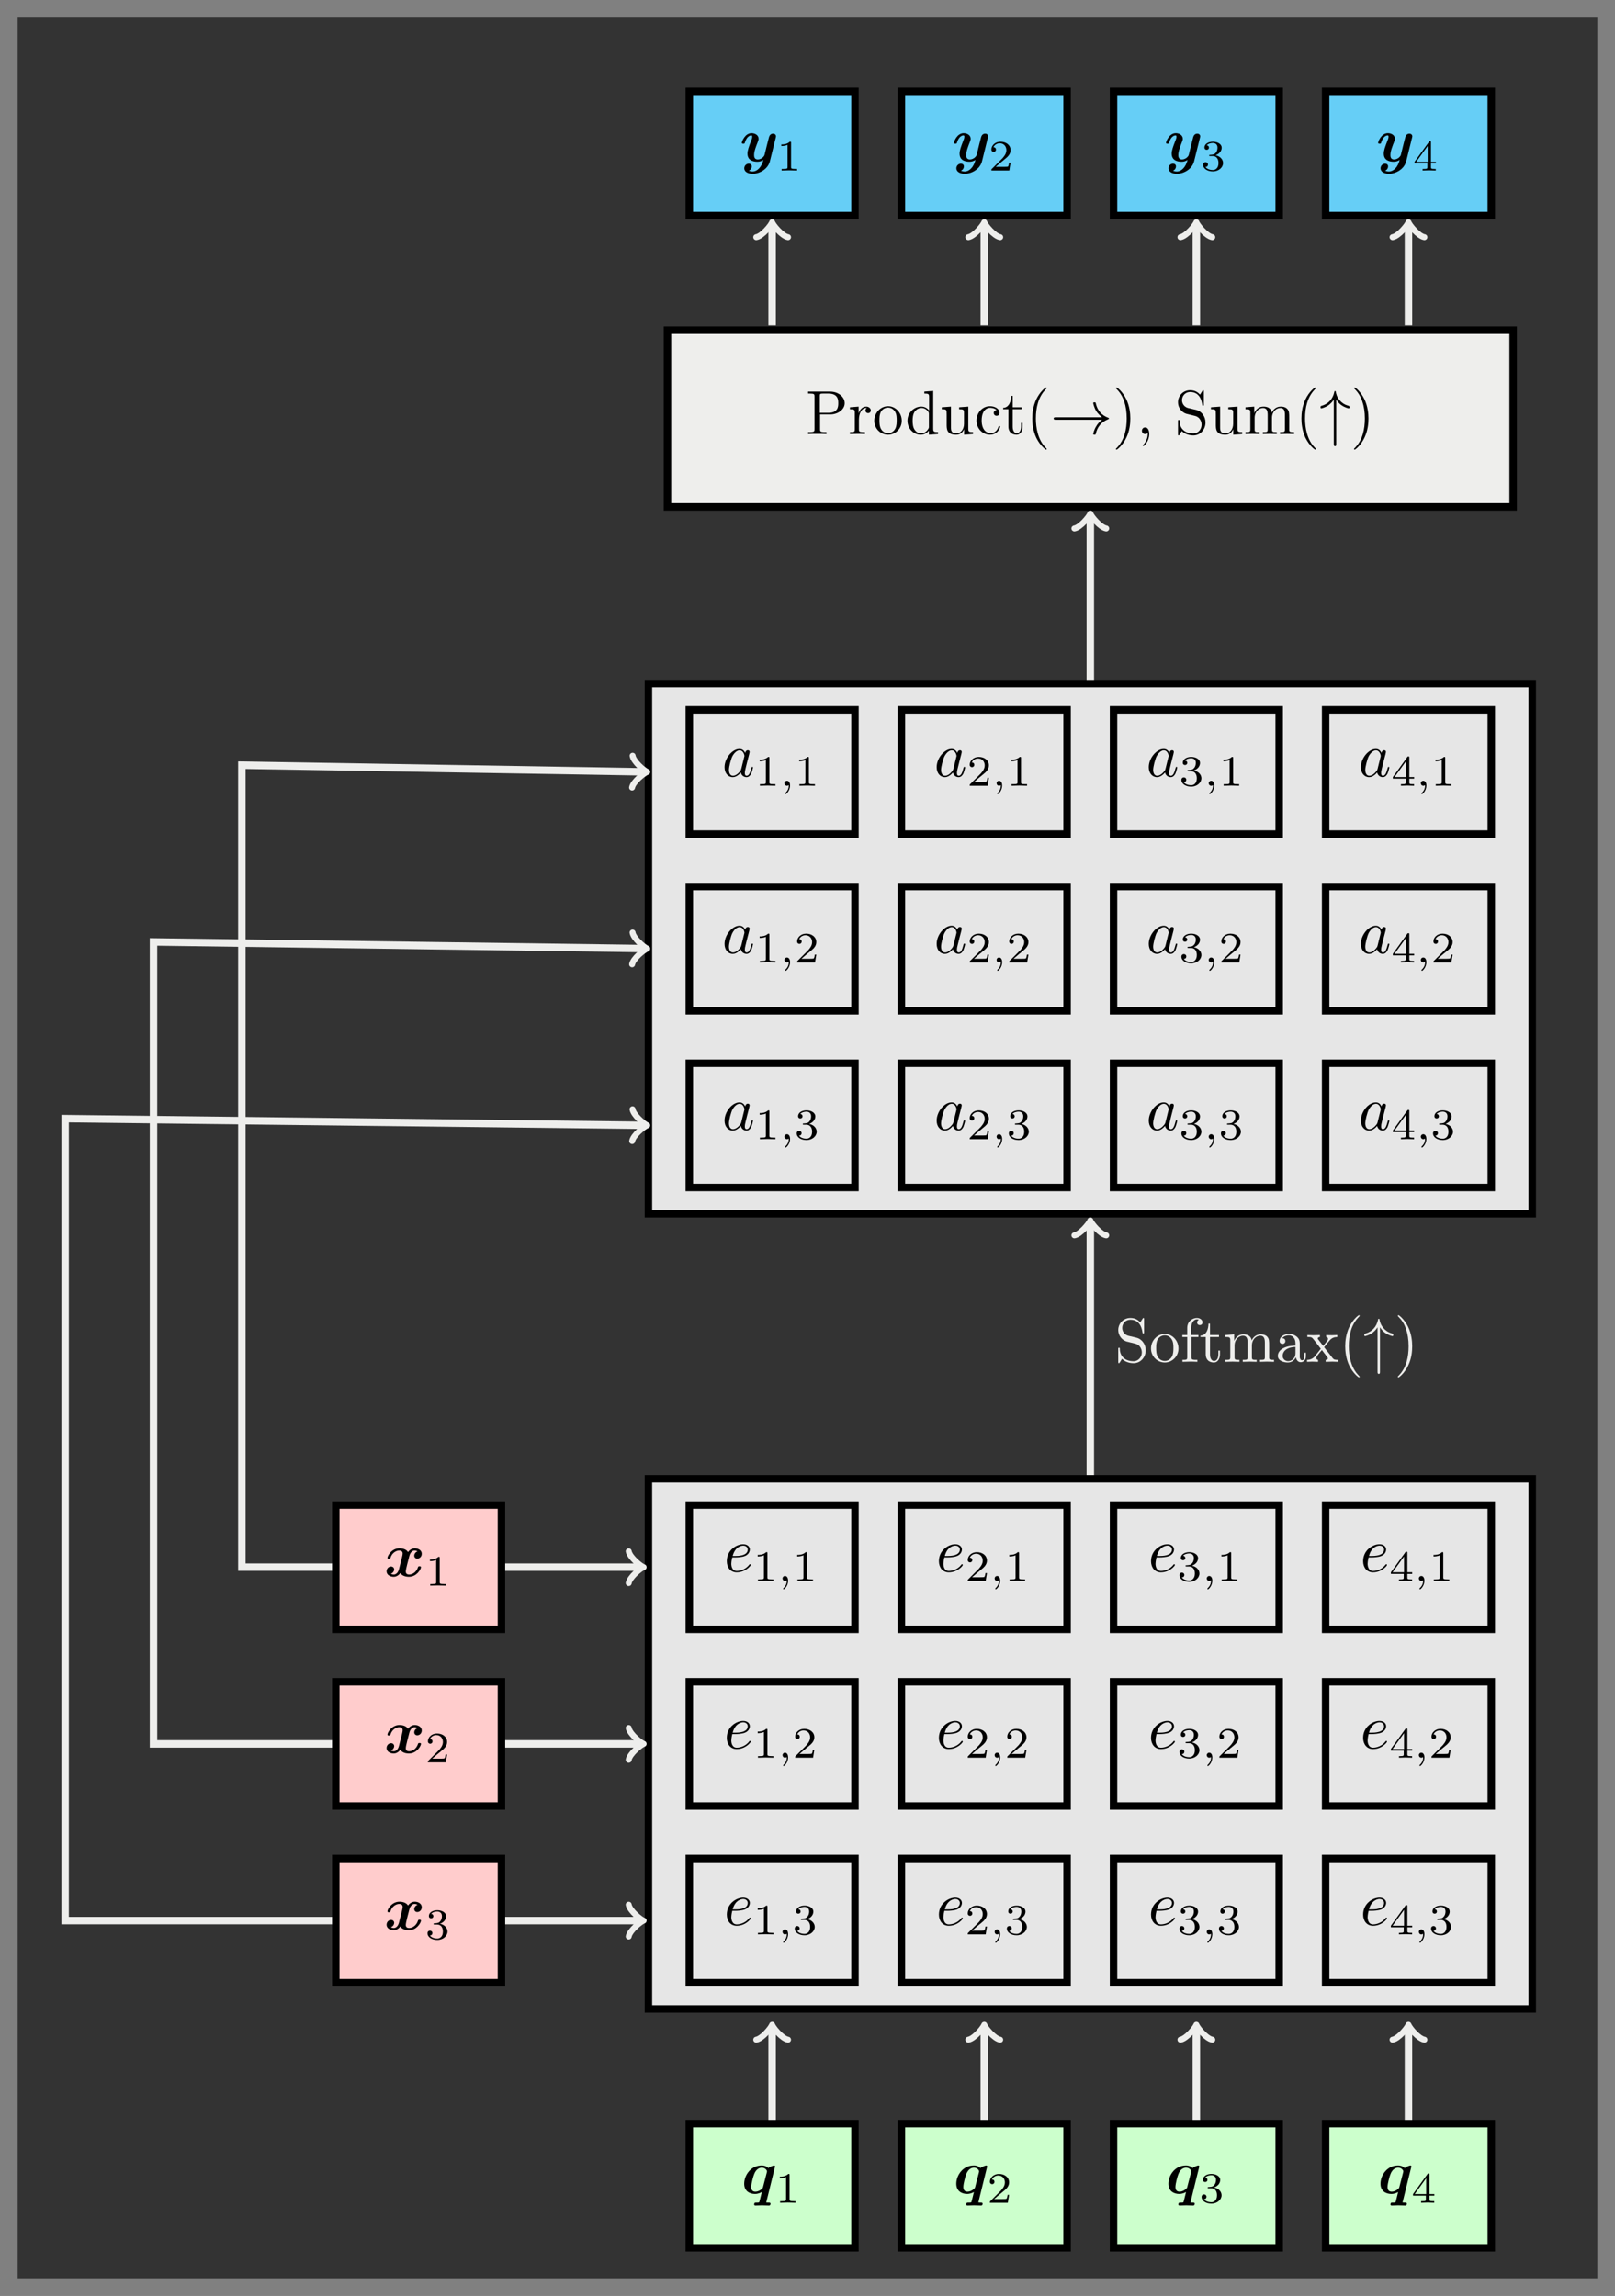 <?xml version="1.0" encoding="UTF-8"?>
<svg xmlns="http://www.w3.org/2000/svg" xmlns:xlink="http://www.w3.org/1999/xlink" width="258.999pt" height="368.287pt" viewBox="0 0 258.999 368.287" version="1.1">
<rect x="0" y="0" width="258.999" height="368.287" fill="#808080" stroke="none"/>
<defs>
<g>
<symbol overflow="visible" id="glyph0-0">
<path style="stroke:none;" d=""/>
</symbol>
<symbol overflow="visible" id="glyph0-1">
<path style="stroke:none;" d="M 5.406 -4.328 C 5.406 -4.375 5.375 -4.5 5.234 -4.5 C 5.219 -4.5 4.641 -4.359 4.328 -4.078 C 4.188 -4.234 3.844 -4.5 3.266 -4.5 C 1.531 -4.5 0.453 -2.938 0.453 -1.562 C 0.453 -0.344 1.359 0.078 2.188 0.078 C 2.672 0.078 3.078 -0.109 3.281 -0.234 L 2.906 1.281 C 2.859 1.422 2.844 1.438 2.781 1.453 C 2.672 1.469 2.516 1.469 2.406 1.469 C 2.234 1.469 2.172 1.469 2.125 1.531 C 2.078 1.578 2.047 1.75 2.047 1.75 C 2.047 1.812 2.078 1.938 2.25 1.938 C 2.578 1.938 2.953 1.906 3.297 1.906 C 3.672 1.906 4.047 1.938 4.406 1.938 C 4.469 1.938 4.672 1.938 4.672 1.641 C 4.672 1.469 4.5 1.469 4.406 1.469 C 4.266 1.469 4.109 1.469 3.984 1.453 Z M 3.484 -1.062 C 3.438 -0.891 3.438 -0.875 3.328 -0.781 C 3.016 -0.453 2.594 -0.281 2.25 -0.281 C 1.625 -0.281 1.578 -0.812 1.578 -1.031 C 1.578 -1.562 1.906 -2.781 2.078 -3.172 C 2.375 -3.891 2.875 -4.141 3.281 -4.141 C 3.875 -4.141 4.109 -3.672 4.109 -3.562 C 4.109 -3.531 4.094 -3.453 4.094 -3.422 Z M 3.484 -1.062 "/>
</symbol>
<symbol overflow="visible" id="glyph0-2">
<path style="stroke:none;" d="M 5.75 -3.766 C 5.797 -3.938 5.797 -3.953 5.797 -3.984 C 5.797 -4.203 5.641 -4.422 5.328 -4.422 C 4.812 -4.422 4.688 -3.953 4.625 -3.688 L 4.359 -2.656 C 4.25 -2.172 4.062 -1.406 3.953 -1 C 3.891 -0.781 3.594 -0.531 3.562 -0.516 C 3.453 -0.453 3.203 -0.281 2.875 -0.281 C 2.297 -0.281 2.281 -0.781 2.281 -1 C 2.281 -1.609 2.594 -2.391 2.875 -3.109 C 2.969 -3.375 3 -3.438 3 -3.609 C 3 -4.188 2.422 -4.5 1.875 -4.5 C 0.812 -4.5 0.312 -3.156 0.312 -2.953 C 0.312 -2.812 0.469 -2.812 0.562 -2.812 C 0.672 -2.812 0.75 -2.812 0.781 -2.938 C 1.109 -4.047 1.672 -4.141 1.812 -4.141 C 1.891 -4.141 1.984 -4.141 1.984 -3.938 C 1.984 -3.703 1.875 -3.453 1.812 -3.297 C 1.422 -2.297 1.219 -1.719 1.219 -1.219 C 1.219 -0.078 2.219 0.078 2.797 0.078 C 3.047 0.078 3.391 0.047 3.766 -0.219 C 3.484 1 2.734 1.656 2.047 1.656 C 1.906 1.656 1.641 1.641 1.438 1.516 C 1.75 1.391 1.906 1.109 1.906 0.844 C 1.906 0.484 1.625 0.391 1.422 0.391 C 1.062 0.391 0.703 0.703 0.703 1.141 C 0.703 1.656 1.234 2.016 2.047 2.016 C 3.188 2.016 4.5 1.25 4.812 0.016 Z M 5.75 -3.766 "/>
</symbol>
<symbol overflow="visible" id="glyph0-3">
<path style="stroke:none;" d="M 5.344 -4 C 4.984 -3.891 4.812 -3.562 4.812 -3.312 C 4.812 -3.094 4.969 -2.844 5.297 -2.844 C 5.656 -2.844 6.016 -3.141 6.016 -3.625 C 6.016 -4.156 5.5 -4.5 4.891 -4.5 C 4.312 -4.5 3.953 -4.078 3.812 -3.891 C 3.562 -4.312 3.016 -4.5 2.438 -4.5 C 1.188 -4.5 0.516 -3.281 0.516 -2.953 C 0.516 -2.812 0.656 -2.812 0.75 -2.812 C 0.875 -2.812 0.938 -2.812 0.984 -2.938 C 1.266 -3.844 1.984 -4.141 2.391 -4.141 C 2.766 -4.141 2.953 -3.969 2.953 -3.656 C 2.953 -3.453 2.812 -2.906 2.719 -2.547 L 2.375 -1.188 C 2.234 -0.578 1.875 -0.281 1.531 -0.281 C 1.484 -0.281 1.25 -0.281 1.062 -0.422 C 1.422 -0.531 1.594 -0.875 1.594 -1.109 C 1.594 -1.328 1.422 -1.578 1.094 -1.578 C 0.75 -1.578 0.375 -1.281 0.375 -0.797 C 0.375 -0.266 0.906 0.078 1.516 0.078 C 2.078 0.078 2.453 -0.344 2.578 -0.531 C 2.828 -0.109 3.391 0.078 3.953 0.078 C 5.219 0.078 5.891 -1.141 5.891 -1.469 C 5.891 -1.609 5.734 -1.609 5.656 -1.609 C 5.531 -1.609 5.469 -1.609 5.422 -1.484 C 5.141 -0.578 4.422 -0.281 4 -0.281 C 3.625 -0.281 3.453 -0.453 3.453 -0.781 C 3.453 -0.984 3.578 -1.516 3.672 -1.891 C 3.734 -2.141 3.969 -3.078 4.016 -3.234 C 4.172 -3.844 4.516 -4.141 4.859 -4.141 C 4.922 -4.141 5.141 -4.141 5.344 -4 Z M 5.344 -4 "/>
</symbol>
<symbol overflow="visible" id="glyph1-0">
<path style="stroke:none;" d=""/>
</symbol>
<symbol overflow="visible" id="glyph1-1">
<path style="stroke:none;" d="M 2.328 -4.438 C 2.328 -4.625 2.328 -4.625 2.125 -4.625 C 1.672 -4.188 1.047 -4.188 0.766 -4.188 L 0.766 -3.938 C 0.922 -3.938 1.391 -3.938 1.766 -4.125 L 1.766 -0.578 C 1.766 -0.344 1.766 -0.25 1.078 -0.25 L 0.812 -0.25 L 0.812 0 C 0.938 0 1.797 -0.031 2.047 -0.031 C 2.266 -0.031 3.141 0 3.297 0 L 3.297 -0.25 L 3.031 -0.25 C 2.328 -0.25 2.328 -0.344 2.328 -0.578 Z M 2.328 -4.438 "/>
</symbol>
<symbol overflow="visible" id="glyph1-2">
<path style="stroke:none;" d="M 3.516 -1.266 L 3.281 -1.266 C 3.266 -1.109 3.188 -0.703 3.094 -0.641 C 3.047 -0.594 2.516 -0.594 2.406 -0.594 L 1.125 -0.594 C 1.859 -1.234 2.109 -1.438 2.516 -1.766 C 3.031 -2.172 3.516 -2.609 3.516 -3.266 C 3.516 -4.109 2.781 -4.625 1.891 -4.625 C 1.031 -4.625 0.438 -4.016 0.438 -3.375 C 0.438 -3.031 0.734 -2.984 0.812 -2.984 C 0.969 -2.984 1.172 -3.109 1.172 -3.359 C 1.172 -3.484 1.125 -3.734 0.766 -3.734 C 0.984 -4.219 1.453 -4.375 1.781 -4.375 C 2.484 -4.375 2.844 -3.828 2.844 -3.266 C 2.844 -2.656 2.406 -2.188 2.188 -1.938 L 0.516 -0.266 C 0.438 -0.203 0.438 -0.188 0.438 0 L 3.312 0 Z M 3.516 -1.266 "/>
</symbol>
<symbol overflow="visible" id="glyph1-3">
<path style="stroke:none;" d="M 1.906 -2.328 C 2.453 -2.328 2.844 -1.953 2.844 -1.203 C 2.844 -0.344 2.328 -0.078 1.938 -0.078 C 1.656 -0.078 1.031 -0.156 0.75 -0.578 C 1.078 -0.578 1.156 -0.812 1.156 -0.969 C 1.156 -1.188 0.984 -1.344 0.766 -1.344 C 0.578 -1.344 0.375 -1.219 0.375 -0.938 C 0.375 -0.281 1.094 0.141 1.938 0.141 C 2.906 0.141 3.578 -0.516 3.578 -1.203 C 3.578 -1.75 3.141 -2.297 2.375 -2.453 C 3.094 -2.719 3.359 -3.234 3.359 -3.672 C 3.359 -4.219 2.734 -4.625 1.953 -4.625 C 1.188 -4.625 0.594 -4.25 0.594 -3.688 C 0.594 -3.453 0.75 -3.328 0.953 -3.328 C 1.172 -3.328 1.312 -3.484 1.312 -3.672 C 1.312 -3.875 1.172 -4.031 0.953 -4.047 C 1.203 -4.344 1.672 -4.422 1.938 -4.422 C 2.25 -4.422 2.688 -4.266 2.688 -3.672 C 2.688 -3.375 2.594 -3.047 2.406 -2.844 C 2.188 -2.578 1.984 -2.562 1.641 -2.531 C 1.469 -2.516 1.453 -2.516 1.422 -2.516 C 1.406 -2.516 1.344 -2.5 1.344 -2.422 C 1.344 -2.328 1.406 -2.328 1.531 -2.328 Z M 1.906 -2.328 "/>
</symbol>
<symbol overflow="visible" id="glyph1-4">
<path style="stroke:none;" d="M 3.688 -1.141 L 3.688 -1.391 L 2.906 -1.391 L 2.906 -4.5 C 2.906 -4.641 2.906 -4.703 2.766 -4.703 C 2.672 -4.703 2.641 -4.703 2.578 -4.594 L 0.266 -1.391 L 0.266 -1.141 L 2.328 -1.141 L 2.328 -0.578 C 2.328 -0.328 2.328 -0.25 1.75 -0.25 L 1.562 -0.25 L 1.562 0 C 1.922 -0.016 2.359 -0.031 2.609 -0.031 C 2.875 -0.031 3.312 -0.016 3.672 0 L 3.672 -0.25 L 3.484 -0.25 C 2.906 -0.25 2.906 -0.328 2.906 -0.578 L 2.906 -1.141 Z M 2.375 -3.938 L 2.375 -1.391 L 0.531 -1.391 Z M 2.375 -3.938 "/>
</symbol>
<symbol overflow="visible" id="glyph2-0">
<path style="stroke:none;" d=""/>
</symbol>
<symbol overflow="visible" id="glyph2-1">
<path style="stroke:none;" d="M 2.266 -3.156 L 3.953 -3.156 C 5.141 -3.156 6.219 -3.953 6.219 -4.953 C 6.219 -5.938 5.234 -6.812 3.875 -6.812 L 0.344 -6.812 L 0.344 -6.5 L 0.594 -6.5 C 1.359 -6.5 1.375 -6.391 1.375 -6.031 L 1.375 -0.781 C 1.375 -0.422 1.359 -0.312 0.594 -0.312 L 0.344 -0.312 L 0.344 0 C 0.703 -0.031 1.438 -0.031 1.812 -0.031 C 2.188 -0.031 2.938 -0.031 3.297 0 L 3.297 -0.312 L 3.047 -0.312 C 2.281 -0.312 2.266 -0.422 2.266 -0.781 Z M 2.234 -3.406 L 2.234 -6.094 C 2.234 -6.438 2.25 -6.5 2.719 -6.5 L 3.609 -6.5 C 5.188 -6.5 5.188 -5.438 5.188 -4.953 C 5.188 -4.484 5.188 -3.406 3.609 -3.406 Z M 2.234 -3.406 "/>
</symbol>
<symbol overflow="visible" id="glyph2-2">
<path style="stroke:none;" d="M 1.672 -3.312 L 1.672 -4.406 L 0.281 -4.297 L 0.281 -3.984 C 0.984 -3.984 1.062 -3.922 1.062 -3.422 L 1.062 -0.75 C 1.062 -0.312 0.953 -0.312 0.281 -0.312 L 0.281 0 C 0.672 -0.016 1.141 -0.031 1.422 -0.031 C 1.812 -0.031 2.281 -0.031 2.688 0 L 2.688 -0.312 L 2.469 -0.312 C 1.734 -0.312 1.719 -0.422 1.719 -0.781 L 1.719 -2.312 C 1.719 -3.297 2.141 -4.188 2.891 -4.188 C 2.953 -4.188 2.984 -4.188 3 -4.172 C 2.969 -4.172 2.766 -4.047 2.766 -3.781 C 2.766 -3.516 2.984 -3.359 3.203 -3.359 C 3.375 -3.359 3.625 -3.484 3.625 -3.797 C 3.625 -4.109 3.312 -4.406 2.891 -4.406 C 2.156 -4.406 1.797 -3.734 1.672 -3.312 Z M 1.672 -3.312 "/>
</symbol>
<symbol overflow="visible" id="glyph2-3">
<path style="stroke:none;" d="M 4.688 -2.141 C 4.688 -3.406 3.703 -4.469 2.5 -4.469 C 1.25 -4.469 0.281 -3.375 0.281 -2.141 C 0.281 -0.844 1.312 0.109 2.484 0.109 C 3.688 0.109 4.688 -0.875 4.688 -2.141 Z M 2.5 -0.141 C 2.062 -0.141 1.625 -0.344 1.359 -0.812 C 1.109 -1.25 1.109 -1.859 1.109 -2.219 C 1.109 -2.609 1.109 -3.141 1.344 -3.578 C 1.609 -4.031 2.078 -4.25 2.484 -4.25 C 2.922 -4.25 3.344 -4.031 3.609 -3.594 C 3.875 -3.172 3.875 -2.594 3.875 -2.219 C 3.875 -1.859 3.875 -1.312 3.656 -0.875 C 3.422 -0.422 2.984 -0.141 2.5 -0.141 Z M 2.5 -0.141 "/>
</symbol>
<symbol overflow="visible" id="glyph2-4">
<path style="stroke:none;" d="M 3.781 -0.547 L 3.781 0.109 L 5.25 0 L 5.25 -0.312 C 4.562 -0.312 4.469 -0.375 4.469 -0.875 L 4.469 -6.922 L 3.047 -6.812 L 3.047 -6.5 C 3.734 -6.5 3.812 -6.438 3.812 -5.938 L 3.812 -3.781 C 3.531 -4.141 3.094 -4.406 2.562 -4.406 C 1.391 -4.406 0.344 -3.422 0.344 -2.141 C 0.344 -0.875 1.312 0.109 2.453 0.109 C 3.094 0.109 3.531 -0.234 3.781 -0.547 Z M 3.781 -3.219 L 3.781 -1.172 C 3.781 -1 3.781 -0.984 3.672 -0.812 C 3.375 -0.328 2.938 -0.109 2.5 -0.109 C 2.047 -0.109 1.688 -0.375 1.453 -0.75 C 1.203 -1.156 1.172 -1.719 1.172 -2.141 C 1.172 -2.5 1.188 -3.094 1.469 -3.547 C 1.688 -3.859 2.062 -4.188 2.609 -4.188 C 2.953 -4.188 3.375 -4.031 3.672 -3.594 C 3.781 -3.422 3.781 -3.406 3.781 -3.219 Z M 3.781 -3.219 "/>
</symbol>
<symbol overflow="visible" id="glyph2-5">
<path style="stroke:none;" d="M 3.891 -0.781 L 3.891 0.109 L 5.328 0 L 5.328 -0.312 C 4.641 -0.312 4.562 -0.375 4.562 -0.875 L 4.562 -4.406 L 3.094 -4.297 L 3.094 -3.984 C 3.781 -3.984 3.875 -3.922 3.875 -3.422 L 3.875 -1.656 C 3.875 -0.781 3.391 -0.109 2.656 -0.109 C 1.828 -0.109 1.781 -0.578 1.781 -1.094 L 1.781 -4.406 L 0.312 -4.297 L 0.312 -3.984 C 1.094 -3.984 1.094 -3.953 1.094 -3.078 L 1.094 -1.578 C 1.094 -0.797 1.094 0.109 2.609 0.109 C 3.172 0.109 3.609 -0.172 3.891 -0.781 Z M 3.891 -0.781 "/>
</symbol>
<symbol overflow="visible" id="glyph2-6">
<path style="stroke:none;" d="M 1.172 -2.172 C 1.172 -3.797 1.984 -4.219 2.516 -4.219 C 2.609 -4.219 3.234 -4.203 3.578 -3.844 C 3.172 -3.812 3.109 -3.516 3.109 -3.391 C 3.109 -3.125 3.297 -2.938 3.562 -2.938 C 3.828 -2.938 4.031 -3.094 4.031 -3.406 C 4.031 -4.078 3.266 -4.469 2.5 -4.469 C 1.25 -4.469 0.344 -3.391 0.344 -2.156 C 0.344 -0.875 1.328 0.109 2.484 0.109 C 3.812 0.109 4.141 -1.094 4.141 -1.188 C 4.141 -1.281 4.031 -1.281 4 -1.281 C 3.922 -1.281 3.891 -1.25 3.875 -1.188 C 3.594 -0.266 2.938 -0.141 2.578 -0.141 C 2.047 -0.141 1.172 -0.562 1.172 -2.172 Z M 1.172 -2.172 "/>
</symbol>
<symbol overflow="visible" id="glyph2-7">
<path style="stroke:none;" d="M 1.719 -3.984 L 3.156 -3.984 L 3.156 -4.297 L 1.719 -4.297 L 1.719 -6.125 L 1.469 -6.125 C 1.469 -5.312 1.172 -4.25 0.188 -4.203 L 0.188 -3.984 L 1.031 -3.984 L 1.031 -1.234 C 1.031 -0.016 1.969 0.109 2.328 0.109 C 3.031 0.109 3.312 -0.594 3.312 -1.234 L 3.312 -1.797 L 3.062 -1.797 L 3.062 -1.25 C 3.062 -0.516 2.766 -0.141 2.391 -0.141 C 1.719 -0.141 1.719 -1.047 1.719 -1.219 Z M 1.719 -3.984 "/>
</symbol>
<symbol overflow="visible" id="glyph2-8">
<path style="stroke:none;" d="M 3.297 2.391 C 3.297 2.359 3.297 2.344 3.125 2.172 C 1.891 0.922 1.562 -0.969 1.562 -2.5 C 1.562 -4.234 1.938 -5.969 3.172 -7.203 C 3.297 -7.328 3.297 -7.344 3.297 -7.375 C 3.297 -7.453 3.266 -7.484 3.203 -7.484 C 3.094 -7.484 2.203 -6.797 1.609 -5.531 C 1.109 -4.438 0.984 -3.328 0.984 -2.5 C 0.984 -1.719 1.094 -0.516 1.641 0.625 C 2.25 1.844 3.094 2.5 3.203 2.5 C 3.266 2.5 3.297 2.469 3.297 2.391 Z M 3.297 2.391 "/>
</symbol>
<symbol overflow="visible" id="glyph2-9">
<path style="stroke:none;" d="M 2.875 -2.5 C 2.875 -3.266 2.766 -4.469 2.219 -5.609 C 1.625 -6.828 0.766 -7.484 0.672 -7.484 C 0.609 -7.484 0.562 -7.438 0.562 -7.375 C 0.562 -7.344 0.562 -7.328 0.75 -7.141 C 1.734 -6.156 2.297 -4.578 2.297 -2.5 C 2.297 -0.781 1.938 0.969 0.703 2.219 C 0.562 2.344 0.562 2.359 0.562 2.391 C 0.562 2.453 0.609 2.5 0.672 2.5 C 0.766 2.5 1.672 1.812 2.25 0.547 C 2.766 -0.547 2.875 -1.656 2.875 -2.5 Z M 2.875 -2.5 "/>
</symbol>
<symbol overflow="visible" id="glyph2-10">
<path style="stroke:none;" d="M 2.031 -0.016 C 2.031 -0.641 1.781 -1.062 1.391 -1.062 C 1.031 -1.062 0.859 -0.781 0.859 -0.531 C 0.859 -0.266 1.031 0 1.391 0 C 1.547 0 1.672 -0.062 1.766 -0.141 L 1.781 -0.156 C 1.797 -0.156 1.797 -0.156 1.797 -0.016 C 1.797 0.625 1.531 1.234 1.094 1.703 C 1.031 1.766 1.016 1.781 1.016 1.812 C 1.016 1.891 1.062 1.922 1.109 1.922 C 1.234 1.922 2.031 1.141 2.031 -0.016 Z M 2.031 -0.016 "/>
</symbol>
<symbol overflow="visible" id="glyph2-11">
<path style="stroke:none;" d="M 3.484 -3.875 L 2.203 -4.172 C 1.578 -4.328 1.203 -4.859 1.203 -5.438 C 1.203 -6.141 1.734 -6.75 2.516 -6.75 C 4.172 -6.75 4.391 -5.109 4.453 -4.672 C 4.469 -4.609 4.469 -4.547 4.578 -4.547 C 4.703 -4.547 4.703 -4.594 4.703 -4.781 L 4.703 -6.781 C 4.703 -6.953 4.703 -7.031 4.594 -7.031 C 4.531 -7.031 4.516 -7.016 4.453 -6.891 L 4.094 -6.328 C 3.797 -6.625 3.391 -7.031 2.5 -7.031 C 1.391 -7.031 0.562 -6.156 0.562 -5.094 C 0.562 -4.266 1.094 -3.531 1.859 -3.266 C 1.969 -3.234 2.484 -3.109 3.188 -2.938 C 3.453 -2.875 3.75 -2.797 4.031 -2.438 C 4.234 -2.172 4.344 -1.844 4.344 -1.516 C 4.344 -0.812 3.844 -0.094 3 -0.094 C 2.719 -0.094 1.953 -0.141 1.422 -0.625 C 0.844 -1.172 0.812 -1.797 0.812 -2.156 C 0.797 -2.266 0.719 -2.266 0.688 -2.266 C 0.562 -2.266 0.562 -2.188 0.562 -2.016 L 0.562 -0.016 C 0.562 0.156 0.562 0.219 0.672 0.219 C 0.734 0.219 0.75 0.203 0.812 0.094 C 0.812 0.078 0.844 0.047 1.172 -0.484 C 1.484 -0.141 2.125 0.219 3.016 0.219 C 4.172 0.219 4.969 -0.75 4.969 -1.859 C 4.969 -2.844 4.312 -3.672 3.484 -3.875 Z M 3.484 -3.875 "/>
</symbol>
<symbol overflow="visible" id="glyph2-12">
<path style="stroke:none;" d="M 1.094 -3.422 L 1.094 -0.75 C 1.094 -0.312 0.984 -0.312 0.312 -0.312 L 0.312 0 C 0.672 -0.016 1.172 -0.031 1.453 -0.031 C 1.703 -0.031 2.219 -0.016 2.562 0 L 2.562 -0.312 C 1.891 -0.312 1.781 -0.312 1.781 -0.75 L 1.781 -2.594 C 1.781 -3.625 2.5 -4.188 3.125 -4.188 C 3.766 -4.188 3.875 -3.656 3.875 -3.078 L 3.875 -0.75 C 3.875 -0.312 3.766 -0.312 3.094 -0.312 L 3.094 0 C 3.438 -0.016 3.953 -0.031 4.219 -0.031 C 4.469 -0.031 5 -0.016 5.328 0 L 5.328 -0.312 C 4.672 -0.312 4.562 -0.312 4.562 -0.75 L 4.562 -2.594 C 4.562 -3.625 5.266 -4.188 5.906 -4.188 C 6.531 -4.188 6.641 -3.656 6.641 -3.078 L 6.641 -0.75 C 6.641 -0.312 6.531 -0.312 5.859 -0.312 L 5.859 0 C 6.203 -0.016 6.719 -0.031 6.984 -0.031 C 7.25 -0.031 7.766 -0.016 8.109 0 L 8.109 -0.312 C 7.594 -0.312 7.344 -0.312 7.328 -0.609 L 7.328 -2.516 C 7.328 -3.375 7.328 -3.672 7.016 -4.031 C 6.875 -4.203 6.547 -4.406 5.969 -4.406 C 5.141 -4.406 4.688 -3.812 4.531 -3.422 C 4.391 -4.297 3.656 -4.406 3.203 -4.406 C 2.469 -4.406 2 -3.984 1.719 -3.359 L 1.719 -4.406 L 0.312 -4.297 L 0.312 -3.984 C 1.016 -3.984 1.094 -3.922 1.094 -3.422 Z M 1.094 -3.422 "/>
</symbol>
<symbol overflow="visible" id="glyph2-13">
<path style="stroke:none;" d="M 1.75 -4.297 L 1.75 -5.453 C 1.75 -6.328 2.219 -6.812 2.656 -6.812 C 2.688 -6.812 2.844 -6.812 2.984 -6.734 C 2.875 -6.703 2.688 -6.562 2.688 -6.312 C 2.688 -6.094 2.844 -5.891 3.125 -5.891 C 3.406 -5.891 3.562 -6.094 3.562 -6.328 C 3.562 -6.703 3.188 -7.031 2.656 -7.031 C 1.969 -7.031 1.109 -6.5 1.109 -5.438 L 1.109 -4.297 L 0.328 -4.297 L 0.328 -3.984 L 1.109 -3.984 L 1.109 -0.75 C 1.109 -0.312 1 -0.312 0.344 -0.312 L 0.344 0 C 0.734 -0.016 1.203 -0.031 1.469 -0.031 C 1.875 -0.031 2.344 -0.031 2.734 0 L 2.734 -0.312 L 2.531 -0.312 C 1.797 -0.312 1.781 -0.422 1.781 -0.781 L 1.781 -3.984 L 2.906 -3.984 L 2.906 -4.297 Z M 1.75 -4.297 "/>
</symbol>
<symbol overflow="visible" id="glyph2-14">
<path style="stroke:none;" d="M 3.312 -0.75 C 3.359 -0.359 3.625 0.062 4.094 0.062 C 4.312 0.062 4.922 -0.078 4.922 -0.891 L 4.922 -1.453 L 4.672 -1.453 L 4.672 -0.891 C 4.672 -0.312 4.422 -0.25 4.312 -0.25 C 3.984 -0.25 3.938 -0.703 3.938 -0.75 L 3.938 -2.734 C 3.938 -3.156 3.938 -3.547 3.578 -3.922 C 3.188 -4.312 2.688 -4.469 2.219 -4.469 C 1.391 -4.469 0.703 -4 0.703 -3.344 C 0.703 -3.047 0.906 -2.875 1.172 -2.875 C 1.453 -2.875 1.625 -3.078 1.625 -3.328 C 1.625 -3.453 1.578 -3.781 1.109 -3.781 C 1.391 -4.141 1.875 -4.25 2.188 -4.25 C 2.688 -4.25 3.25 -3.859 3.25 -2.969 L 3.25 -2.609 C 2.734 -2.578 2.047 -2.547 1.422 -2.25 C 0.672 -1.906 0.422 -1.391 0.422 -0.953 C 0.422 -0.141 1.391 0.109 2.016 0.109 C 2.672 0.109 3.125 -0.297 3.312 -0.75 Z M 3.25 -2.391 L 3.25 -1.391 C 3.25 -0.453 2.531 -0.109 2.078 -0.109 C 1.594 -0.109 1.188 -0.453 1.188 -0.953 C 1.188 -1.5 1.609 -2.328 3.25 -2.391 Z M 3.25 -2.391 "/>
</symbol>
<symbol overflow="visible" id="glyph2-15">
<path style="stroke:none;" d="M 2.859 -2.344 C 3.156 -2.719 3.531 -3.203 3.781 -3.469 C 4.094 -3.828 4.5 -3.984 4.969 -3.984 L 4.969 -4.297 C 4.703 -4.281 4.406 -4.266 4.141 -4.266 C 3.844 -4.266 3.312 -4.281 3.188 -4.297 L 3.188 -3.984 C 3.406 -3.969 3.484 -3.844 3.484 -3.672 C 3.484 -3.516 3.375 -3.391 3.328 -3.328 L 2.719 -2.547 L 1.938 -3.562 C 1.844 -3.656 1.844 -3.672 1.844 -3.734 C 1.844 -3.891 2 -3.984 2.188 -3.984 L 2.188 -4.297 C 1.938 -4.281 1.281 -4.266 1.109 -4.266 C 0.906 -4.266 0.438 -4.281 0.172 -4.297 L 0.172 -3.984 C 0.875 -3.984 0.875 -3.984 1.344 -3.375 L 2.328 -2.094 L 1.391 -0.906 C 0.922 -0.328 0.328 -0.312 0.125 -0.312 L 0.125 0 C 0.375 -0.016 0.688 -0.031 0.953 -0.031 C 1.234 -0.031 1.656 -0.016 1.891 0 L 1.891 -0.312 C 1.672 -0.344 1.609 -0.469 1.609 -0.625 C 1.609 -0.844 1.891 -1.172 2.5 -1.891 L 3.266 -0.891 C 3.344 -0.781 3.469 -0.625 3.469 -0.562 C 3.469 -0.469 3.375 -0.312 3.109 -0.312 L 3.109 0 C 3.406 -0.016 3.969 -0.031 4.188 -0.031 C 4.453 -0.031 4.844 -0.016 5.141 0 L 5.141 -0.312 C 4.609 -0.312 4.422 -0.328 4.203 -0.625 Z M 2.859 -2.344 "/>
</symbol>
<symbol overflow="visible" id="glyph3-0">
<path style="stroke:none;" d=""/>
</symbol>
<symbol overflow="visible" id="glyph3-1">
<path style="stroke:none;" d="M 8.312 -2.297 C 7.766 -1.875 7.5 -1.469 7.422 -1.328 C 6.969 -0.641 6.891 -0.016 6.891 -0.016 C 6.891 0.109 7.016 0.109 7.094 0.109 C 7.25 0.109 7.266 0.094 7.312 -0.094 C 7.531 -1.062 8.125 -1.906 9.25 -2.359 C 9.375 -2.406 9.406 -2.422 9.406 -2.5 C 9.406 -2.562 9.344 -2.594 9.328 -2.609 C 8.875 -2.766 7.672 -3.266 7.297 -4.938 C 7.266 -5.062 7.25 -5.094 7.094 -5.094 C 7.016 -5.094 6.891 -5.094 6.891 -4.969 C 6.891 -4.953 6.984 -4.328 7.391 -3.656 C 7.594 -3.359 7.891 -3.016 8.312 -2.688 L 0.906 -2.688 C 0.734 -2.688 0.547 -2.688 0.547 -2.5 C 0.547 -2.297 0.734 -2.297 0.906 -2.297 Z M 8.312 -2.297 "/>
</symbol>
<symbol overflow="visible" id="glyph3-2">
<path style="stroke:none;" d="M 2.688 -5.531 C 2.938 -5.156 3.203 -4.875 3.453 -4.688 C 4.062 -4.234 4.672 -4.125 4.688 -4.125 C 4.812 -4.125 4.812 -4.234 4.812 -4.312 C 4.812 -4.469 4.812 -4.484 4.578 -4.562 C 3.906 -4.75 3.516 -5.109 3.297 -5.359 C 2.781 -5.906 2.656 -6.5 2.609 -6.812 C 2.594 -6.875 2.547 -6.906 2.5 -6.906 C 2.406 -6.906 2.391 -6.844 2.375 -6.734 C 2.141 -5.625 1.438 -4.844 0.344 -4.531 C 0.188 -4.484 0.172 -4.484 0.172 -4.312 C 0.172 -4.234 0.172 -4.125 0.297 -4.125 C 0.312 -4.125 0.906 -4.234 1.469 -4.641 C 1.797 -4.891 2.078 -5.188 2.297 -5.531 L 2.297 1.578 C 2.297 1.75 2.297 1.938 2.5 1.938 C 2.688 1.938 2.688 1.75 2.688 1.578 Z M 2.688 -5.531 "/>
</symbol>
<symbol overflow="visible" id="glyph4-0">
<path style="stroke:none;" d=""/>
</symbol>
<symbol overflow="visible" id="glyph4-1">
<path style="stroke:none;" d="M 1.859 -2.297 C 2.156 -2.297 2.891 -2.328 3.391 -2.531 C 4.094 -2.828 4.141 -3.422 4.141 -3.562 C 4.141 -4 3.766 -4.406 3.078 -4.406 C 1.969 -4.406 0.453 -3.438 0.453 -1.688 C 0.453 -0.672 1.047 0.109 2.031 0.109 C 3.453 0.109 4.281 -0.953 4.281 -1.062 C 4.281 -1.125 4.234 -1.203 4.172 -1.203 C 4.109 -1.203 4.094 -1.172 4.031 -1.094 C 3.25 -0.109 2.156 -0.109 2.047 -0.109 C 1.266 -0.109 1.172 -0.953 1.172 -1.266 C 1.172 -1.391 1.188 -1.688 1.328 -2.297 Z M 1.391 -2.516 C 1.781 -4.031 2.812 -4.188 3.078 -4.188 C 3.531 -4.188 3.812 -3.891 3.812 -3.562 C 3.812 -2.516 2.219 -2.516 1.797 -2.516 Z M 1.391 -2.516 "/>
</symbol>
<symbol overflow="visible" id="glyph4-2">
<path style="stroke:none;" d="M 3.719 -3.766 C 3.531 -4.141 3.25 -4.406 2.797 -4.406 C 1.641 -4.406 0.406 -2.938 0.406 -1.484 C 0.406 -0.547 0.953 0.109 1.719 0.109 C 1.922 0.109 2.422 0.062 3.016 -0.641 C 3.094 -0.219 3.453 0.109 3.922 0.109 C 4.281 0.109 4.5 -0.125 4.672 -0.438 C 4.828 -0.797 4.969 -1.406 4.969 -1.422 C 4.969 -1.531 4.875 -1.531 4.844 -1.531 C 4.75 -1.531 4.734 -1.484 4.703 -1.344 C 4.531 -0.703 4.359 -0.109 3.953 -0.109 C 3.672 -0.109 3.656 -0.375 3.656 -0.562 C 3.656 -0.781 3.672 -0.875 3.781 -1.312 C 3.891 -1.719 3.906 -1.828 4 -2.203 L 4.359 -3.594 C 4.422 -3.875 4.422 -3.891 4.422 -3.938 C 4.422 -4.109 4.312 -4.203 4.141 -4.203 C 3.891 -4.203 3.75 -3.984 3.719 -3.766 Z M 3.078 -1.188 C 3.016 -1 3.016 -0.984 2.875 -0.812 C 2.438 -0.266 2.031 -0.109 1.75 -0.109 C 1.25 -0.109 1.109 -0.656 1.109 -1.047 C 1.109 -1.547 1.422 -2.766 1.656 -3.234 C 1.969 -3.812 2.406 -4.188 2.812 -4.188 C 3.453 -4.188 3.594 -3.375 3.594 -3.312 C 3.594 -3.25 3.578 -3.188 3.562 -3.141 Z M 3.078 -1.188 "/>
</symbol>
<symbol overflow="visible" id="glyph5-0">
<path style="stroke:none;" d=""/>
</symbol>
<symbol overflow="visible" id="glyph5-1">
<path style="stroke:none;" d="M 1.469 -0.109 C 1.469 0.266 1.406 0.719 0.922 1.156 C 0.906 1.188 0.875 1.219 0.875 1.25 C 0.875 1.297 0.938 1.344 0.969 1.344 C 1.078 1.344 1.672 0.781 1.672 -0.047 C 1.672 -0.469 1.5 -0.797 1.172 -0.797 C 0.953 -0.797 0.781 -0.625 0.781 -0.406 C 0.781 -0.188 0.938 0 1.188 0 C 1.359 0 1.469 -0.109 1.469 -0.109 Z M 1.469 -0.109 "/>
</symbol>
</g>
</defs>
<g id="surface1">
<path style=" stroke:none;fill-rule:nonzero;fill:rgb(20%,20%,20%);fill-opacity:1;" d="M 2.832 365.453 L 2.832 2.828 L 256.164 2.828 L 256.164 365.453 Z M 2.832 365.453 "/>
<path style="fill-rule:nonzero;fill:rgb(79.999%,100%,79.999%);fill-opacity:1;stroke-width:1.196;stroke-linecap:butt;stroke-linejoin:miter;stroke:rgb(0%,0%,0%);stroke-opacity:1;stroke-miterlimit:10;" d="M -13.283 -9.964 L 13.283 -9.964 L 13.283 9.961 L -13.283 9.961 Z M -13.283 -9.964 " transform="matrix(1,0,0,-1,123.83,350.602)"/>
<g style="fill:rgb(0%,0%,0%);fill-opacity:1;">
  <use xlink:href="#glyph0-1" x="118.895" y="351.848"/>
</g>
<g style="fill:rgb(0%,0%,0%);fill-opacity:1;">
  <use xlink:href="#glyph1-1" x="124.296" y="353.342"/>
</g>
<path style="fill-rule:nonzero;fill:rgb(79.999%,100%,79.999%);fill-opacity:1;stroke-width:1.196;stroke-linecap:butt;stroke-linejoin:miter;stroke:rgb(0%,0%,0%);stroke-opacity:1;stroke-miterlimit:10;" d="M 20.733 -9.964 L 47.299 -9.964 L 47.299 9.961 L 20.733 9.961 Z M 20.733 -9.964 " transform="matrix(1,0,0,-1,123.83,350.602)"/>
<g style="fill:rgb(0%,0%,0%);fill-opacity:1;">
  <use xlink:href="#glyph0-1" x="152.911" y="351.847"/>
</g>
<g style="fill:rgb(0%,0%,0%);fill-opacity:1;">
  <use xlink:href="#glyph1-2" x="158.312" y="353.341"/>
</g>
<path style="fill-rule:nonzero;fill:rgb(79.999%,100%,79.999%);fill-opacity:1;stroke-width:1.196;stroke-linecap:butt;stroke-linejoin:miter;stroke:rgb(0%,0%,0%);stroke-opacity:1;stroke-miterlimit:10;" d="M 54.748 -9.964 L 81.315 -9.964 L 81.315 9.961 L 54.748 9.961 Z M 54.748 -9.964 " transform="matrix(1,0,0,-1,123.83,350.602)"/>
<g style="fill:rgb(0%,0%,0%);fill-opacity:1;">
  <use xlink:href="#glyph0-1" x="186.927" y="351.847"/>
</g>
<g style="fill:rgb(0%,0%,0%);fill-opacity:1;">
  <use xlink:href="#glyph1-3" x="192.328" y="353.341"/>
</g>
<path style="fill-rule:nonzero;fill:rgb(79.999%,100%,79.999%);fill-opacity:1;stroke-width:1.196;stroke-linecap:butt;stroke-linejoin:miter;stroke:rgb(0%,0%,0%);stroke-opacity:1;stroke-miterlimit:10;" d="M 88.764 -9.964 L 115.33 -9.964 L 115.33 9.961 L 88.764 9.961 Z M 88.764 -9.964 " transform="matrix(1,0,0,-1,123.83,350.602)"/>
<g style="fill:rgb(0%,0%,0%);fill-opacity:1;">
  <use xlink:href="#glyph0-1" x="220.942" y="351.847"/>
</g>
<g style="fill:rgb(0%,0%,0%);fill-opacity:1;">
  <use xlink:href="#glyph1-4" x="226.343" y="353.341"/>
</g>
<path style="fill-rule:nonzero;fill:rgb(89.999%,89.999%,89.999%);fill-opacity:1;stroke-width:1.196;stroke-linecap:butt;stroke-linejoin:miter;stroke:rgb(0%,0%,0%);stroke-opacity:1;stroke-miterlimit:10;" d="M -19.842 28.348 L 121.893 28.348 L 121.893 113.387 L -19.842 113.387 Z M -19.842 28.348 " transform="matrix(1,0,0,-1,123.83,350.602)"/>
<path style="fill-rule:nonzero;fill:rgb(89.999%,89.999%,89.999%);fill-opacity:1;stroke-width:1.196;stroke-linecap:butt;stroke-linejoin:miter;stroke:rgb(0%,0%,0%);stroke-opacity:1;stroke-miterlimit:10;" d="M -19.842 155.907 L 121.893 155.907 L 121.893 240.95 L -19.842 240.95 Z M -19.842 155.907 " transform="matrix(1,0,0,-1,123.83,350.602)"/>
<path style="fill-rule:nonzero;fill:rgb(93.332%,93.332%,92.548%);fill-opacity:1;stroke-width:1.196;stroke-linecap:butt;stroke-linejoin:miter;stroke:rgb(0%,0%,0%);stroke-opacity:1;stroke-miterlimit:10;" d="M -16.787 269.293 L 118.834 269.293 L 118.834 297.641 L -16.787 297.641 Z M -16.787 269.293 " transform="matrix(1,0,0,-1,123.83,350.602)"/>
<g style="fill:rgb(0%,0%,0%);fill-opacity:1;">
  <use xlink:href="#glyph2-1" x="129.247" y="69.628"/>
  <use xlink:href="#glyph2-2" x="136.028" y="69.628"/>
  <use xlink:href="#glyph2-3" x="139.93" y="69.628"/>
</g>
<g style="fill:rgb(0%,0%,0%);fill-opacity:1;">
  <use xlink:href="#glyph2-4" x="145.19" y="69.628"/>
  <use xlink:href="#glyph2-5" x="150.725" y="69.628"/>
  <use xlink:href="#glyph2-6" x="156.261" y="69.628"/>
  <use xlink:href="#glyph2-7" x="160.688" y="69.628"/>
  <use xlink:href="#glyph2-8" x="164.562" y="69.628"/>
</g>
<g style="fill:rgb(0%,0%,0%);fill-opacity:1;">
  <use xlink:href="#glyph3-1" x="168.434" y="69.628"/>
</g>
<g style="fill:rgb(0%,0%,0%);fill-opacity:1;">
  <use xlink:href="#glyph2-9" x="178.397" y="69.628"/>
  <use xlink:href="#glyph2-10" x="182.271" y="69.628"/>
</g>
<g style="fill:rgb(0%,0%,0%);fill-opacity:1;">
  <use xlink:href="#glyph2-11" x="188.357" y="69.628"/>
  <use xlink:href="#glyph2-5" x="193.892" y="69.628"/>
  <use xlink:href="#glyph2-12" x="199.427" y="69.628"/>
  <use xlink:href="#glyph2-8" x="207.729" y="69.628"/>
</g>
<g style="fill:rgb(0%,0%,0%);fill-opacity:1;">
  <use xlink:href="#glyph3-2" x="211.605" y="69.628"/>
</g>
<g style="fill:rgb(0%,0%,0%);fill-opacity:1;">
  <use xlink:href="#glyph2-9" x="216.586" y="69.628"/>
</g>
<path style="fill-rule:nonzero;fill:rgb(89.999%,89.999%,89.999%);fill-opacity:1;stroke-width:1.196;stroke-linecap:butt;stroke-linejoin:miter;stroke:rgb(0%,0%,0%);stroke-opacity:1;stroke-miterlimit:10;" d="M -13.283 32.559 L 13.283 32.559 L 13.283 52.485 L -13.283 52.485 Z M -13.283 32.559 " transform="matrix(1,0,0,-1,123.83,350.602)"/>
<g style="fill:rgb(0%,0%,0%);fill-opacity:1;">
  <use xlink:href="#glyph4-1" x="116.108" y="308.801"/>
</g>
<g style="fill:rgb(0%,0%,0%);fill-opacity:1;">
  <use xlink:href="#glyph1-1" x="120.746" y="310.296"/>
</g>
<g style="fill:rgb(0%,0%,0%);fill-opacity:1;">
  <use xlink:href="#glyph5-1" x="124.718" y="310.296"/>
</g>
<g style="fill:rgb(0%,0%,0%);fill-opacity:1;">
  <use xlink:href="#glyph1-3" x="127.084" y="310.296"/>
</g>
<path style="fill-rule:nonzero;fill:rgb(89.999%,89.999%,89.999%);fill-opacity:1;stroke-width:1.196;stroke-linecap:butt;stroke-linejoin:miter;stroke:rgb(0%,0%,0%);stroke-opacity:1;stroke-miterlimit:10;" d="M 20.733 32.559 L 47.299 32.559 L 47.299 52.485 L 20.733 52.485 Z M 20.733 32.559 " transform="matrix(1,0,0,-1,123.83,350.602)"/>
<g style="fill:rgb(0%,0%,0%);fill-opacity:1;">
  <use xlink:href="#glyph4-1" x="150.123" y="308.801"/>
</g>
<g style="fill:rgb(0%,0%,0%);fill-opacity:1;">
  <use xlink:href="#glyph1-2" x="154.762" y="310.296"/>
</g>
<g style="fill:rgb(0%,0%,0%);fill-opacity:1;">
  <use xlink:href="#glyph5-1" x="158.733" y="310.296"/>
</g>
<g style="fill:rgb(0%,0%,0%);fill-opacity:1;">
  <use xlink:href="#glyph1-3" x="161.099" y="310.296"/>
</g>
<path style="fill-rule:nonzero;fill:rgb(89.999%,89.999%,89.999%);fill-opacity:1;stroke-width:1.196;stroke-linecap:butt;stroke-linejoin:miter;stroke:rgb(0%,0%,0%);stroke-opacity:1;stroke-miterlimit:10;" d="M 54.748 32.559 L 81.315 32.559 L 81.315 52.485 L 54.748 52.485 Z M 54.748 32.559 " transform="matrix(1,0,0,-1,123.83,350.602)"/>
<g style="fill:rgb(0%,0%,0%);fill-opacity:1;">
  <use xlink:href="#glyph4-1" x="184.139" y="308.801"/>
</g>
<g style="fill:rgb(0%,0%,0%);fill-opacity:1;">
  <use xlink:href="#glyph1-3" x="188.778" y="310.296"/>
</g>
<g style="fill:rgb(0%,0%,0%);fill-opacity:1;">
  <use xlink:href="#glyph5-1" x="192.749" y="310.296"/>
</g>
<g style="fill:rgb(0%,0%,0%);fill-opacity:1;">
  <use xlink:href="#glyph1-3" x="195.115" y="310.296"/>
</g>
<path style="fill-rule:nonzero;fill:rgb(89.999%,89.999%,89.999%);fill-opacity:1;stroke-width:1.196;stroke-linecap:butt;stroke-linejoin:miter;stroke:rgb(0%,0%,0%);stroke-opacity:1;stroke-miterlimit:10;" d="M 88.764 32.559 L 115.33 32.559 L 115.33 52.485 L 88.764 52.485 Z M 88.764 32.559 " transform="matrix(1,0,0,-1,123.83,350.602)"/>
<g style="fill:rgb(0%,0%,0%);fill-opacity:1;">
  <use xlink:href="#glyph4-1" x="218.155" y="308.801"/>
</g>
<g style="fill:rgb(0%,0%,0%);fill-opacity:1;">
  <use xlink:href="#glyph1-4" x="222.793" y="310.296"/>
</g>
<g style="fill:rgb(0%,0%,0%);fill-opacity:1;">
  <use xlink:href="#glyph5-1" x="226.765" y="310.296"/>
</g>
<g style="fill:rgb(0%,0%,0%);fill-opacity:1;">
  <use xlink:href="#glyph1-3" x="229.131" y="310.296"/>
</g>
<path style="fill-rule:nonzero;fill:rgb(89.999%,89.999%,89.999%);fill-opacity:1;stroke-width:1.196;stroke-linecap:butt;stroke-linejoin:miter;stroke:rgb(0%,0%,0%);stroke-opacity:1;stroke-miterlimit:10;" d="M -13.283 60.903 L 13.283 60.903 L 13.283 80.829 L -13.283 80.829 Z M -13.283 60.903 " transform="matrix(1,0,0,-1,123.83,350.602)"/>
<g style="fill:rgb(0%,0%,0%);fill-opacity:1;">
  <use xlink:href="#glyph4-1" x="116.108" y="280.455"/>
</g>
<g style="fill:rgb(0%,0%,0%);fill-opacity:1;">
  <use xlink:href="#glyph1-1" x="120.746" y="281.949"/>
</g>
<g style="fill:rgb(0%,0%,0%);fill-opacity:1;">
  <use xlink:href="#glyph5-1" x="124.718" y="281.949"/>
</g>
<g style="fill:rgb(0%,0%,0%);fill-opacity:1;">
  <use xlink:href="#glyph1-2" x="127.084" y="281.949"/>
</g>
<path style="fill-rule:nonzero;fill:rgb(89.999%,89.999%,89.999%);fill-opacity:1;stroke-width:1.196;stroke-linecap:butt;stroke-linejoin:miter;stroke:rgb(0%,0%,0%);stroke-opacity:1;stroke-miterlimit:10;" d="M 20.733 60.903 L 47.299 60.903 L 47.299 80.829 L 20.733 80.829 Z M 20.733 60.903 " transform="matrix(1,0,0,-1,123.83,350.602)"/>
<g style="fill:rgb(0%,0%,0%);fill-opacity:1;">
  <use xlink:href="#glyph4-1" x="150.123" y="280.455"/>
</g>
<g style="fill:rgb(0%,0%,0%);fill-opacity:1;">
  <use xlink:href="#glyph1-2" x="154.762" y="281.949"/>
</g>
<g style="fill:rgb(0%,0%,0%);fill-opacity:1;">
  <use xlink:href="#glyph5-1" x="158.733" y="281.949"/>
</g>
<g style="fill:rgb(0%,0%,0%);fill-opacity:1;">
  <use xlink:href="#glyph1-2" x="161.099" y="281.949"/>
</g>
<path style="fill-rule:nonzero;fill:rgb(89.999%,89.999%,89.999%);fill-opacity:1;stroke-width:1.196;stroke-linecap:butt;stroke-linejoin:miter;stroke:rgb(0%,0%,0%);stroke-opacity:1;stroke-miterlimit:10;" d="M 54.748 60.903 L 81.315 60.903 L 81.315 80.829 L 54.748 80.829 Z M 54.748 60.903 " transform="matrix(1,0,0,-1,123.83,350.602)"/>
<g style="fill:rgb(0%,0%,0%);fill-opacity:1;">
  <use xlink:href="#glyph4-1" x="184.139" y="280.455"/>
</g>
<g style="fill:rgb(0%,0%,0%);fill-opacity:1;">
  <use xlink:href="#glyph1-3" x="188.778" y="281.949"/>
</g>
<g style="fill:rgb(0%,0%,0%);fill-opacity:1;">
  <use xlink:href="#glyph5-1" x="192.749" y="281.949"/>
</g>
<g style="fill:rgb(0%,0%,0%);fill-opacity:1;">
  <use xlink:href="#glyph1-2" x="195.115" y="281.949"/>
</g>
<path style="fill-rule:nonzero;fill:rgb(89.999%,89.999%,89.999%);fill-opacity:1;stroke-width:1.196;stroke-linecap:butt;stroke-linejoin:miter;stroke:rgb(0%,0%,0%);stroke-opacity:1;stroke-miterlimit:10;" d="M 88.764 60.903 L 115.33 60.903 L 115.33 80.829 L 88.764 80.829 Z M 88.764 60.903 " transform="matrix(1,0,0,-1,123.83,350.602)"/>
<g style="fill:rgb(0%,0%,0%);fill-opacity:1;">
  <use xlink:href="#glyph4-1" x="218.155" y="280.455"/>
</g>
<g style="fill:rgb(0%,0%,0%);fill-opacity:1;">
  <use xlink:href="#glyph1-4" x="222.793" y="281.949"/>
</g>
<g style="fill:rgb(0%,0%,0%);fill-opacity:1;">
  <use xlink:href="#glyph5-1" x="226.765" y="281.949"/>
</g>
<g style="fill:rgb(0%,0%,0%);fill-opacity:1;">
  <use xlink:href="#glyph1-2" x="229.131" y="281.949"/>
</g>
<path style="fill-rule:nonzero;fill:rgb(89.999%,89.999%,89.999%);fill-opacity:1;stroke-width:1.196;stroke-linecap:butt;stroke-linejoin:miter;stroke:rgb(0%,0%,0%);stroke-opacity:1;stroke-miterlimit:10;" d="M -13.283 89.25 L 13.283 89.25 L 13.283 109.176 L -13.283 109.176 Z M -13.283 89.25 " transform="matrix(1,0,0,-1,123.83,350.602)"/>
<g style="fill:rgb(0%,0%,0%);fill-opacity:1;">
  <use xlink:href="#glyph4-1" x="116.108" y="252.109"/>
</g>
<g style="fill:rgb(0%,0%,0%);fill-opacity:1;">
  <use xlink:href="#glyph1-1" x="120.746" y="253.603"/>
</g>
<g style="fill:rgb(0%,0%,0%);fill-opacity:1;">
  <use xlink:href="#glyph5-1" x="124.718" y="253.603"/>
</g>
<g style="fill:rgb(0%,0%,0%);fill-opacity:1;">
  <use xlink:href="#glyph1-1" x="127.084" y="253.603"/>
</g>
<path style="fill-rule:nonzero;fill:rgb(89.999%,89.999%,89.999%);fill-opacity:1;stroke-width:1.196;stroke-linecap:butt;stroke-linejoin:miter;stroke:rgb(0%,0%,0%);stroke-opacity:1;stroke-miterlimit:10;" d="M 20.733 89.25 L 47.299 89.25 L 47.299 109.176 L 20.733 109.176 Z M 20.733 89.25 " transform="matrix(1,0,0,-1,123.83,350.602)"/>
<g style="fill:rgb(0%,0%,0%);fill-opacity:1;">
  <use xlink:href="#glyph4-1" x="150.123" y="252.109"/>
</g>
<g style="fill:rgb(0%,0%,0%);fill-opacity:1;">
  <use xlink:href="#glyph1-2" x="154.762" y="253.603"/>
</g>
<g style="fill:rgb(0%,0%,0%);fill-opacity:1;">
  <use xlink:href="#glyph5-1" x="158.733" y="253.603"/>
</g>
<g style="fill:rgb(0%,0%,0%);fill-opacity:1;">
  <use xlink:href="#glyph1-1" x="161.099" y="253.603"/>
</g>
<path style="fill-rule:nonzero;fill:rgb(89.999%,89.999%,89.999%);fill-opacity:1;stroke-width:1.196;stroke-linecap:butt;stroke-linejoin:miter;stroke:rgb(0%,0%,0%);stroke-opacity:1;stroke-miterlimit:10;" d="M 54.748 89.25 L 81.315 89.25 L 81.315 109.176 L 54.748 109.176 Z M 54.748 89.25 " transform="matrix(1,0,0,-1,123.83,350.602)"/>
<g style="fill:rgb(0%,0%,0%);fill-opacity:1;">
  <use xlink:href="#glyph4-1" x="184.139" y="252.109"/>
</g>
<g style="fill:rgb(0%,0%,0%);fill-opacity:1;">
  <use xlink:href="#glyph1-3" x="188.778" y="253.603"/>
</g>
<g style="fill:rgb(0%,0%,0%);fill-opacity:1;">
  <use xlink:href="#glyph5-1" x="192.749" y="253.603"/>
</g>
<g style="fill:rgb(0%,0%,0%);fill-opacity:1;">
  <use xlink:href="#glyph1-1" x="195.115" y="253.603"/>
</g>
<path style="fill-rule:nonzero;fill:rgb(89.999%,89.999%,89.999%);fill-opacity:1;stroke-width:1.196;stroke-linecap:butt;stroke-linejoin:miter;stroke:rgb(0%,0%,0%);stroke-opacity:1;stroke-miterlimit:10;" d="M 88.764 89.25 L 115.33 89.25 L 115.33 109.176 L 88.764 109.176 Z M 88.764 89.25 " transform="matrix(1,0,0,-1,123.83,350.602)"/>
<g style="fill:rgb(0%,0%,0%);fill-opacity:1;">
  <use xlink:href="#glyph4-1" x="218.155" y="252.109"/>
</g>
<g style="fill:rgb(0%,0%,0%);fill-opacity:1;">
  <use xlink:href="#glyph1-4" x="222.793" y="253.603"/>
</g>
<g style="fill:rgb(0%,0%,0%);fill-opacity:1;">
  <use xlink:href="#glyph5-1" x="226.765" y="253.603"/>
</g>
<g style="fill:rgb(0%,0%,0%);fill-opacity:1;">
  <use xlink:href="#glyph1-1" x="229.131" y="253.603"/>
</g>
<path style="fill-rule:nonzero;fill:rgb(89.999%,89.999%,89.999%);fill-opacity:1;stroke-width:1.196;stroke-linecap:butt;stroke-linejoin:miter;stroke:rgb(0%,0%,0%);stroke-opacity:1;stroke-miterlimit:10;" d="M -13.283 160.118 L 13.283 160.118 L 13.283 180.043 L -13.283 180.043 Z M -13.283 160.118 " transform="matrix(1,0,0,-1,123.83,350.602)"/>
<g style="fill:rgb(0%,0%,0%);fill-opacity:1;">
  <use xlink:href="#glyph4-2" x="115.794" y="181.242"/>
</g>
<g style="fill:rgb(0%,0%,0%);fill-opacity:1;">
  <use xlink:href="#glyph1-1" x="121.06" y="182.737"/>
</g>
<g style="fill:rgb(0%,0%,0%);fill-opacity:1;">
  <use xlink:href="#glyph5-1" x="125.031" y="182.737"/>
</g>
<g style="fill:rgb(0%,0%,0%);fill-opacity:1;">
  <use xlink:href="#glyph1-3" x="127.397" y="182.737"/>
</g>
<path style="fill-rule:nonzero;fill:rgb(89.999%,89.999%,89.999%);fill-opacity:1;stroke-width:1.196;stroke-linecap:butt;stroke-linejoin:miter;stroke:rgb(0%,0%,0%);stroke-opacity:1;stroke-miterlimit:10;" d="M 20.733 160.118 L 47.299 160.118 L 47.299 180.043 L 20.733 180.043 Z M 20.733 160.118 " transform="matrix(1,0,0,-1,123.83,350.602)"/>
<g style="fill:rgb(0%,0%,0%);fill-opacity:1;">
  <use xlink:href="#glyph4-2" x="149.81" y="181.242"/>
</g>
<g style="fill:rgb(0%,0%,0%);fill-opacity:1;">
  <use xlink:href="#glyph1-2" x="155.076" y="182.737"/>
</g>
<g style="fill:rgb(0%,0%,0%);fill-opacity:1;">
  <use xlink:href="#glyph5-1" x="159.047" y="182.737"/>
</g>
<g style="fill:rgb(0%,0%,0%);fill-opacity:1;">
  <use xlink:href="#glyph1-3" x="161.413" y="182.737"/>
</g>
<path style="fill-rule:nonzero;fill:rgb(89.999%,89.999%,89.999%);fill-opacity:1;stroke-width:1.196;stroke-linecap:butt;stroke-linejoin:miter;stroke:rgb(0%,0%,0%);stroke-opacity:1;stroke-miterlimit:10;" d="M 54.748 160.118 L 81.315 160.118 L 81.315 180.043 L 54.748 180.043 Z M 54.748 160.118 " transform="matrix(1,0,0,-1,123.83,350.602)"/>
<g style="fill:rgb(0%,0%,0%);fill-opacity:1;">
  <use xlink:href="#glyph4-2" x="183.825" y="181.242"/>
</g>
<g style="fill:rgb(0%,0%,0%);fill-opacity:1;">
  <use xlink:href="#glyph1-3" x="189.091" y="182.737"/>
</g>
<g style="fill:rgb(0%,0%,0%);fill-opacity:1;">
  <use xlink:href="#glyph5-1" x="193.063" y="182.737"/>
</g>
<g style="fill:rgb(0%,0%,0%);fill-opacity:1;">
  <use xlink:href="#glyph1-3" x="195.429" y="182.737"/>
</g>
<path style="fill-rule:nonzero;fill:rgb(89.999%,89.999%,89.999%);fill-opacity:1;stroke-width:1.196;stroke-linecap:butt;stroke-linejoin:miter;stroke:rgb(0%,0%,0%);stroke-opacity:1;stroke-miterlimit:10;" d="M 88.764 160.118 L 115.33 160.118 L 115.33 180.043 L 88.764 180.043 Z M 88.764 160.118 " transform="matrix(1,0,0,-1,123.83,350.602)"/>
<g style="fill:rgb(0%,0%,0%);fill-opacity:1;">
  <use xlink:href="#glyph4-2" x="217.841" y="181.242"/>
</g>
<g style="fill:rgb(0%,0%,0%);fill-opacity:1;">
  <use xlink:href="#glyph1-4" x="223.107" y="182.737"/>
</g>
<g style="fill:rgb(0%,0%,0%);fill-opacity:1;">
  <use xlink:href="#glyph5-1" x="227.078" y="182.737"/>
</g>
<g style="fill:rgb(0%,0%,0%);fill-opacity:1;">
  <use xlink:href="#glyph1-3" x="229.444" y="182.737"/>
</g>
<path style="fill-rule:nonzero;fill:rgb(89.999%,89.999%,89.999%);fill-opacity:1;stroke-width:1.196;stroke-linecap:butt;stroke-linejoin:miter;stroke:rgb(0%,0%,0%);stroke-opacity:1;stroke-miterlimit:10;" d="M -13.283 188.465 L 13.283 188.465 L 13.283 208.391 L -13.283 208.391 Z M -13.283 188.465 " transform="matrix(1,0,0,-1,123.83,350.602)"/>
<g style="fill:rgb(0%,0%,0%);fill-opacity:1;">
  <use xlink:href="#glyph4-2" x="115.794" y="152.896"/>
</g>
<g style="fill:rgb(0%,0%,0%);fill-opacity:1;">
  <use xlink:href="#glyph1-1" x="121.06" y="154.39"/>
</g>
<g style="fill:rgb(0%,0%,0%);fill-opacity:1;">
  <use xlink:href="#glyph5-1" x="125.031" y="154.39"/>
</g>
<g style="fill:rgb(0%,0%,0%);fill-opacity:1;">
  <use xlink:href="#glyph1-2" x="127.397" y="154.39"/>
</g>
<path style="fill-rule:nonzero;fill:rgb(89.999%,89.999%,89.999%);fill-opacity:1;stroke-width:1.196;stroke-linecap:butt;stroke-linejoin:miter;stroke:rgb(0%,0%,0%);stroke-opacity:1;stroke-miterlimit:10;" d="M 20.733 188.465 L 47.299 188.465 L 47.299 208.391 L 20.733 208.391 Z M 20.733 188.465 " transform="matrix(1,0,0,-1,123.83,350.602)"/>
<g style="fill:rgb(0%,0%,0%);fill-opacity:1;">
  <use xlink:href="#glyph4-2" x="149.81" y="152.896"/>
</g>
<g style="fill:rgb(0%,0%,0%);fill-opacity:1;">
  <use xlink:href="#glyph1-2" x="155.076" y="154.39"/>
</g>
<g style="fill:rgb(0%,0%,0%);fill-opacity:1;">
  <use xlink:href="#glyph5-1" x="159.047" y="154.39"/>
</g>
<g style="fill:rgb(0%,0%,0%);fill-opacity:1;">
  <use xlink:href="#glyph1-2" x="161.413" y="154.39"/>
</g>
<path style="fill-rule:nonzero;fill:rgb(89.999%,89.999%,89.999%);fill-opacity:1;stroke-width:1.196;stroke-linecap:butt;stroke-linejoin:miter;stroke:rgb(0%,0%,0%);stroke-opacity:1;stroke-miterlimit:10;" d="M 54.748 188.465 L 81.315 188.465 L 81.315 208.391 L 54.748 208.391 Z M 54.748 188.465 " transform="matrix(1,0,0,-1,123.83,350.602)"/>
<g style="fill:rgb(0%,0%,0%);fill-opacity:1;">
  <use xlink:href="#glyph4-2" x="183.825" y="152.896"/>
</g>
<g style="fill:rgb(0%,0%,0%);fill-opacity:1;">
  <use xlink:href="#glyph1-3" x="189.091" y="154.39"/>
</g>
<g style="fill:rgb(0%,0%,0%);fill-opacity:1;">
  <use xlink:href="#glyph5-1" x="193.063" y="154.39"/>
</g>
<g style="fill:rgb(0%,0%,0%);fill-opacity:1;">
  <use xlink:href="#glyph1-2" x="195.429" y="154.39"/>
</g>
<path style="fill-rule:nonzero;fill:rgb(89.999%,89.999%,89.999%);fill-opacity:1;stroke-width:1.196;stroke-linecap:butt;stroke-linejoin:miter;stroke:rgb(0%,0%,0%);stroke-opacity:1;stroke-miterlimit:10;" d="M 88.764 188.465 L 115.33 188.465 L 115.33 208.391 L 88.764 208.391 Z M 88.764 188.465 " transform="matrix(1,0,0,-1,123.83,350.602)"/>
<g style="fill:rgb(0%,0%,0%);fill-opacity:1;">
  <use xlink:href="#glyph4-2" x="217.841" y="152.896"/>
</g>
<g style="fill:rgb(0%,0%,0%);fill-opacity:1;">
  <use xlink:href="#glyph1-4" x="223.107" y="154.39"/>
</g>
<g style="fill:rgb(0%,0%,0%);fill-opacity:1;">
  <use xlink:href="#glyph5-1" x="227.078" y="154.39"/>
</g>
<g style="fill:rgb(0%,0%,0%);fill-opacity:1;">
  <use xlink:href="#glyph1-2" x="229.444" y="154.39"/>
</g>
<path style="fill-rule:nonzero;fill:rgb(89.999%,89.999%,89.999%);fill-opacity:1;stroke-width:1.196;stroke-linecap:butt;stroke-linejoin:miter;stroke:rgb(0%,0%,0%);stroke-opacity:1;stroke-miterlimit:10;" d="M -13.283 216.813 L 13.283 216.813 L 13.283 236.739 L -13.283 236.739 Z M -13.283 216.813 " transform="matrix(1,0,0,-1,123.83,350.602)"/>
<g style="fill:rgb(0%,0%,0%);fill-opacity:1;">
  <use xlink:href="#glyph4-2" x="115.794" y="124.55"/>
</g>
<g style="fill:rgb(0%,0%,0%);fill-opacity:1;">
  <use xlink:href="#glyph1-1" x="121.06" y="126.044"/>
</g>
<g style="fill:rgb(0%,0%,0%);fill-opacity:1;">
  <use xlink:href="#glyph5-1" x="125.031" y="126.044"/>
</g>
<g style="fill:rgb(0%,0%,0%);fill-opacity:1;">
  <use xlink:href="#glyph1-1" x="127.397" y="126.044"/>
</g>
<path style="fill-rule:nonzero;fill:rgb(89.999%,89.999%,89.999%);fill-opacity:1;stroke-width:1.196;stroke-linecap:butt;stroke-linejoin:miter;stroke:rgb(0%,0%,0%);stroke-opacity:1;stroke-miterlimit:10;" d="M 20.733 216.813 L 47.299 216.813 L 47.299 236.739 L 20.733 236.739 Z M 20.733 216.813 " transform="matrix(1,0,0,-1,123.83,350.602)"/>
<g style="fill:rgb(0%,0%,0%);fill-opacity:1;">
  <use xlink:href="#glyph4-2" x="149.81" y="124.55"/>
</g>
<g style="fill:rgb(0%,0%,0%);fill-opacity:1;">
  <use xlink:href="#glyph1-2" x="155.076" y="126.044"/>
</g>
<g style="fill:rgb(0%,0%,0%);fill-opacity:1;">
  <use xlink:href="#glyph5-1" x="159.047" y="126.044"/>
</g>
<g style="fill:rgb(0%,0%,0%);fill-opacity:1;">
  <use xlink:href="#glyph1-1" x="161.413" y="126.044"/>
</g>
<path style="fill-rule:nonzero;fill:rgb(89.999%,89.999%,89.999%);fill-opacity:1;stroke-width:1.196;stroke-linecap:butt;stroke-linejoin:miter;stroke:rgb(0%,0%,0%);stroke-opacity:1;stroke-miterlimit:10;" d="M 54.748 216.813 L 81.315 216.813 L 81.315 236.739 L 54.748 236.739 Z M 54.748 216.813 " transform="matrix(1,0,0,-1,123.83,350.602)"/>
<g style="fill:rgb(0%,0%,0%);fill-opacity:1;">
  <use xlink:href="#glyph4-2" x="183.825" y="124.55"/>
</g>
<g style="fill:rgb(0%,0%,0%);fill-opacity:1;">
  <use xlink:href="#glyph1-3" x="189.091" y="126.044"/>
</g>
<g style="fill:rgb(0%,0%,0%);fill-opacity:1;">
  <use xlink:href="#glyph5-1" x="193.063" y="126.044"/>
</g>
<g style="fill:rgb(0%,0%,0%);fill-opacity:1;">
  <use xlink:href="#glyph1-1" x="195.429" y="126.044"/>
</g>
<path style="fill-rule:nonzero;fill:rgb(89.999%,89.999%,89.999%);fill-opacity:1;stroke-width:1.196;stroke-linecap:butt;stroke-linejoin:miter;stroke:rgb(0%,0%,0%);stroke-opacity:1;stroke-miterlimit:10;" d="M 88.764 216.813 L 115.33 216.813 L 115.33 236.739 L 88.764 236.739 Z M 88.764 216.813 " transform="matrix(1,0,0,-1,123.83,350.602)"/>
<g style="fill:rgb(0%,0%,0%);fill-opacity:1;">
  <use xlink:href="#glyph4-2" x="217.841" y="124.55"/>
</g>
<g style="fill:rgb(0%,0%,0%);fill-opacity:1;">
  <use xlink:href="#glyph1-4" x="223.107" y="126.044"/>
</g>
<g style="fill:rgb(0%,0%,0%);fill-opacity:1;">
  <use xlink:href="#glyph5-1" x="227.078" y="126.044"/>
</g>
<g style="fill:rgb(0%,0%,0%);fill-opacity:1;">
  <use xlink:href="#glyph1-1" x="229.444" y="126.044"/>
</g>
<path style="fill-rule:nonzero;fill:rgb(40.001%,80.704%,96.237%);fill-opacity:1;stroke-width:1.196;stroke-linecap:butt;stroke-linejoin:miter;stroke:rgb(0%,0%,0%);stroke-opacity:1;stroke-miterlimit:10;" d="M -13.283 316.024 L 13.283 316.024 L 13.283 335.95 L -13.283 335.95 Z M -13.283 316.024 " transform="matrix(1,0,0,-1,123.83,350.602)"/>
<g style="fill:rgb(0%,0%,0%);fill-opacity:1;">
  <use xlink:href="#glyph0-2" x="118.655" y="25.863"/>
</g>
<g style="fill:rgb(0%,0%,0%);fill-opacity:1;">
  <use xlink:href="#glyph1-1" x="124.536" y="27.357"/>
</g>
<path style="fill-rule:nonzero;fill:rgb(40.001%,80.704%,96.237%);fill-opacity:1;stroke-width:1.196;stroke-linecap:butt;stroke-linejoin:miter;stroke:rgb(0%,0%,0%);stroke-opacity:1;stroke-miterlimit:10;" d="M 20.733 316.024 L 47.299 316.024 L 47.299 335.95 L 20.733 335.95 Z M 20.733 316.024 " transform="matrix(1,0,0,-1,123.83,350.602)"/>
<g style="fill:rgb(0%,0%,0%);fill-opacity:1;">
  <use xlink:href="#glyph0-2" x="152.671" y="25.863"/>
</g>
<g style="fill:rgb(0%,0%,0%);fill-opacity:1;">
  <use xlink:href="#glyph1-2" x="158.552" y="27.357"/>
</g>
<path style="fill-rule:nonzero;fill:rgb(40.001%,80.704%,96.237%);fill-opacity:1;stroke-width:1.196;stroke-linecap:butt;stroke-linejoin:miter;stroke:rgb(0%,0%,0%);stroke-opacity:1;stroke-miterlimit:10;" d="M 54.748 316.024 L 81.315 316.024 L 81.315 335.95 L 54.748 335.95 Z M 54.748 316.024 " transform="matrix(1,0,0,-1,123.83,350.602)"/>
<g style="fill:rgb(0%,0%,0%);fill-opacity:1;">
  <use xlink:href="#glyph0-2" x="186.687" y="25.863"/>
</g>
<g style="fill:rgb(0%,0%,0%);fill-opacity:1;">
  <use xlink:href="#glyph1-3" x="192.567" y="27.357"/>
</g>
<path style="fill-rule:nonzero;fill:rgb(40.001%,80.704%,96.237%);fill-opacity:1;stroke-width:1.196;stroke-linecap:butt;stroke-linejoin:miter;stroke:rgb(0%,0%,0%);stroke-opacity:1;stroke-miterlimit:10;" d="M 88.764 316.024 L 115.33 316.024 L 115.33 335.95 L 88.764 335.95 Z M 88.764 316.024 " transform="matrix(1,0,0,-1,123.83,350.602)"/>
<g style="fill:rgb(0%,0%,0%);fill-opacity:1;">
  <use xlink:href="#glyph0-2" x="220.702" y="25.863"/>
</g>
<g style="fill:rgb(0%,0%,0%);fill-opacity:1;">
  <use xlink:href="#glyph1-4" x="226.583" y="27.357"/>
</g>
<path style="fill-rule:nonzero;fill:rgb(100%,79.999%,79.999%);fill-opacity:1;stroke-width:1.196;stroke-linecap:butt;stroke-linejoin:miter;stroke:rgb(0%,0%,0%);stroke-opacity:1;stroke-miterlimit:10;" d="M -69.978 32.559 L -43.412 32.559 L -43.412 52.485 L -69.978 52.485 Z M -69.978 32.559 " transform="matrix(1,0,0,-1,123.83,350.602)"/>
<g style="fill:rgb(0%,0%,0%);fill-opacity:1;">
  <use xlink:href="#glyph0-3" x="61.62" y="309.549"/>
</g>
<g style="fill:rgb(0%,0%,0%);fill-opacity:1;">
  <use xlink:href="#glyph1-3" x="68.186" y="311.043"/>
</g>
<path style="fill-rule:nonzero;fill:rgb(100%,79.999%,79.999%);fill-opacity:1;stroke-width:1.196;stroke-linecap:butt;stroke-linejoin:miter;stroke:rgb(0%,0%,0%);stroke-opacity:1;stroke-miterlimit:10;" d="M -69.978 60.903 L -43.412 60.903 L -43.412 80.829 L -69.978 80.829 Z M -69.978 60.903 " transform="matrix(1,0,0,-1,123.83,350.602)"/>
<g style="fill:rgb(0%,0%,0%);fill-opacity:1;">
  <use xlink:href="#glyph0-3" x="61.62" y="281.202"/>
</g>
<g style="fill:rgb(0%,0%,0%);fill-opacity:1;">
  <use xlink:href="#glyph1-2" x="68.186" y="282.697"/>
</g>
<path style="fill-rule:nonzero;fill:rgb(100%,79.999%,79.999%);fill-opacity:1;stroke-width:1.196;stroke-linecap:butt;stroke-linejoin:miter;stroke:rgb(0%,0%,0%);stroke-opacity:1;stroke-miterlimit:10;" d="M -69.978 89.25 L -43.412 89.25 L -43.412 109.176 L -69.978 109.176 Z M -69.978 89.25 " transform="matrix(1,0,0,-1,123.83,350.602)"/>
<g style="fill:rgb(0%,0%,0%);fill-opacity:1;">
  <use xlink:href="#glyph0-3" x="61.62" y="252.856"/>
</g>
<g style="fill:rgb(0%,0%,0%);fill-opacity:1;">
  <use xlink:href="#glyph1-1" x="68.186" y="254.35"/>
</g>
<path style="fill:none;stroke-width:1.196;stroke-linecap:butt;stroke-linejoin:miter;stroke:rgb(93.332%,93.332%,92.548%);stroke-opacity:1;stroke-miterlimit:10;" d="M -0.002 10.559 L -0.002 25.332 " transform="matrix(1,0,0,-1,123.83,350.602)"/>
<path style="fill:none;stroke-width:0.956;stroke-linecap:round;stroke-linejoin:round;stroke:rgb(93.332%,93.332%,92.548%);stroke-opacity:1;stroke-miterlimit:10;" d="M -1.912 2.549 C -1.752 1.596 -0.002 0.158 0.479 0.002 C -0.002 -0.158 -1.752 -1.596 -1.912 -2.549 " transform="matrix(0,-1,-1,0,123.83,325.268)"/>
<path style="fill:none;stroke-width:1.196;stroke-linecap:butt;stroke-linejoin:miter;stroke:rgb(93.332%,93.332%,92.548%);stroke-opacity:1;stroke-miterlimit:10;" d="M 34.018 10.559 L 34.018 25.332 " transform="matrix(1,0,0,-1,123.83,350.602)"/>
<path style="fill:none;stroke-width:0.956;stroke-linecap:round;stroke-linejoin:round;stroke:rgb(93.332%,93.332%,92.548%);stroke-opacity:1;stroke-miterlimit:10;" d="M -1.912 2.549 C -1.752 1.592 -0.002 0.159 0.479 -0.002 C -0.002 -0.158 -1.752 -1.595 -1.912 -2.552 " transform="matrix(0,-1,-1,0,157.846,325.268)"/>
<path style="fill:none;stroke-width:1.196;stroke-linecap:butt;stroke-linejoin:miter;stroke:rgb(93.332%,93.332%,92.548%);stroke-opacity:1;stroke-miterlimit:10;" d="M 68.033 10.559 L 68.033 25.332 " transform="matrix(1,0,0,-1,123.83,350.602)"/>
<path style="fill:none;stroke-width:0.956;stroke-linecap:round;stroke-linejoin:round;stroke:rgb(93.332%,93.332%,92.548%);stroke-opacity:1;stroke-miterlimit:10;" d="M -1.912 2.55 C -1.752 1.593 -0.002 0.159 0.479 -0.001 C -0.002 -0.161 -1.752 -1.595 -1.912 -2.552 " transform="matrix(0,-1,-1,0,191.862,325.268)"/>
<path style="fill:none;stroke-width:1.196;stroke-linecap:butt;stroke-linejoin:miter;stroke:rgb(93.332%,93.332%,92.548%);stroke-opacity:1;stroke-miterlimit:10;" d="M 102.049 10.559 L 102.049 25.332 " transform="matrix(1,0,0,-1,123.83,350.602)"/>
<path style="fill:none;stroke-width:0.956;stroke-linecap:round;stroke-linejoin:round;stroke:rgb(93.332%,93.332%,92.548%);stroke-opacity:1;stroke-miterlimit:10;" d="M -1.912 2.55 C -1.752 1.593 -0.002 0.16 0.479 -0.001 C -0.002 -0.161 -1.752 -1.594 -1.912 -2.551 " transform="matrix(0,-1,-1,0,225.878,325.268)"/>
<path style="fill:none;stroke-width:1.196;stroke-linecap:butt;stroke-linejoin:miter;stroke:rgb(93.332%,93.332%,92.548%);stroke-opacity:1;stroke-miterlimit:10;" d="M 51.025 113.985 L 51.025 154.352 " transform="matrix(1,0,0,-1,123.83,350.602)"/>
<path style="fill:none;stroke-width:0.956;stroke-linecap:round;stroke-linejoin:round;stroke:rgb(93.332%,93.332%,92.548%);stroke-opacity:1;stroke-miterlimit:10;" d="M -1.912 2.55 C -1.755 1.593 -0.001 0.159 0.479 -0.001 C -0.001 -0.161 -1.755 -1.595 -1.912 -2.552 " transform="matrix(0,-1,-1,0,174.854,196.249)"/>
<g style="fill:rgb(93.332%,93.332%,92.548%);fill-opacity:1;">
  <use xlink:href="#glyph2-11" x="178.772" y="218.447"/>
  <use xlink:href="#glyph2-3" x="184.307" y="218.447"/>
  <use xlink:href="#glyph2-13" x="189.289" y="218.447"/>
  <use xlink:href="#glyph2-7" x="192.333" y="218.447"/>
  <use xlink:href="#glyph2-12" x="196.208" y="218.447"/>
  <use xlink:href="#glyph2-14" x="204.509" y="218.447"/>
  <use xlink:href="#glyph2-15" x="209.491" y="218.447"/>
  <use xlink:href="#glyph2-8" x="214.749" y="218.447"/>
</g>
<g style="fill:rgb(93.332%,93.332%,92.548%);fill-opacity:1;">
  <use xlink:href="#glyph3-2" x="218.623" y="218.447"/>
</g>
<g style="fill:rgb(93.332%,93.332%,92.548%);fill-opacity:1;">
  <use xlink:href="#glyph2-9" x="223.604" y="218.447"/>
</g>
<path style="fill:none;stroke-width:1.196;stroke-linecap:butt;stroke-linejoin:miter;stroke:rgb(93.332%,93.332%,92.548%);stroke-opacity:1;stroke-miterlimit:10;" d="M 51.025 241.547 L 51.025 267.739 " transform="matrix(1,0,0,-1,123.83,350.602)"/>
<path style="fill:none;stroke-width:0.956;stroke-linecap:round;stroke-linejoin:round;stroke:rgb(93.332%,93.332%,92.548%);stroke-opacity:1;stroke-miterlimit:10;" d="M -1.912 2.55 C -1.752 1.593 -0.002 0.159 0.479 -0.001 C -0.002 -0.161 -1.752 -1.595 -1.912 -2.552 " transform="matrix(0,-1,-1,0,174.854,82.861)"/>
<path style="fill:none;stroke-width:1.196;stroke-linecap:butt;stroke-linejoin:miter;stroke:rgb(93.332%,93.332%,92.548%);stroke-opacity:1;stroke-miterlimit:10;" d="M -42.814 42.52 L -21.092 42.52 " transform="matrix(1,0,0,-1,123.83,350.602)"/>
<path style="fill:none;stroke-width:0.956;stroke-linecap:round;stroke-linejoin:round;stroke:rgb(93.332%,93.332%,92.548%);stroke-opacity:1;stroke-miterlimit:10;" d="M -1.914 2.551 C -1.754 1.593 -0 0.16 0.48 -0 C -0 -0.16 -1.754 -1.594 -1.914 -2.551 " transform="matrix(1,0,0,-1,102.739,308.082)"/>
<path style="fill:none;stroke-width:1.196;stroke-linecap:butt;stroke-linejoin:miter;stroke:rgb(93.332%,93.332%,92.548%);stroke-opacity:1;stroke-miterlimit:10;" d="M -42.814 70.868 L -21.092 70.868 " transform="matrix(1,0,0,-1,123.83,350.602)"/>
<path style="fill:none;stroke-width:0.956;stroke-linecap:round;stroke-linejoin:round;stroke:rgb(93.332%,93.332%,92.548%);stroke-opacity:1;stroke-miterlimit:10;" d="M -1.914 2.551 C -1.754 1.594 -0 0.161 0.48 0.001 C -0 -0.16 -1.754 -1.593 -1.914 -2.55 " transform="matrix(1,0,0,-1,102.739,279.735)"/>
<path style="fill:none;stroke-width:1.196;stroke-linecap:butt;stroke-linejoin:miter;stroke:rgb(93.332%,93.332%,92.548%);stroke-opacity:1;stroke-miterlimit:10;" d="M -42.814 99.215 L -21.092 99.215 " transform="matrix(1,0,0,-1,123.83,350.602)"/>
<path style="fill:none;stroke-width:0.956;stroke-linecap:round;stroke-linejoin:round;stroke:rgb(93.332%,93.332%,92.548%);stroke-opacity:1;stroke-miterlimit:10;" d="M -1.914 2.552 C -1.754 1.595 -0 0.158 0.48 0.001 C -0 -0.159 -1.754 -1.592 -1.914 -2.549 " transform="matrix(1,0,0,-1,102.739,251.388)"/>
<path style="fill:none;stroke-width:1.196;stroke-linecap:butt;stroke-linejoin:miter;stroke:rgb(93.332%,93.332%,92.548%);stroke-opacity:1;stroke-miterlimit:10;" d="M -70.576 42.52 L -113.389 42.52 L -113.389 171.165 L -20.506 170.09 " transform="matrix(1,0,0,-1,123.83,350.602)"/>
<path style="fill:none;stroke-width:0.956;stroke-linecap:round;stroke-linejoin:round;stroke:rgb(93.332%,93.332%,92.548%);stroke-opacity:1;stroke-miterlimit:10;" d="M -1.912 2.551 C -1.752 1.595 -0.001 0.159 0.478 -0 C -0.001 -0.158 -1.754 -1.592 -1.911 -2.551 " transform="matrix(1,0.012,0.012,-1,103.323,180.51)"/>
<path style="fill:none;stroke-width:1.196;stroke-linecap:butt;stroke-linejoin:miter;stroke:rgb(93.332%,93.332%,92.548%);stroke-opacity:1;stroke-miterlimit:10;" d="M -70.576 70.868 L -99.213 70.868 L -99.213 199.512 L -20.506 198.442 " transform="matrix(1,0,0,-1,123.83,350.602)"/>
<path style="fill:none;stroke-width:0.956;stroke-linecap:round;stroke-linejoin:round;stroke:rgb(93.332%,93.332%,92.548%);stroke-opacity:1;stroke-miterlimit:10;" d="M -1.913 2.55 C -1.755 1.595 -0.001 0.161 0.478 -0 C -0.001 -0.159 -1.755 -1.593 -1.914 -2.549 " transform="matrix(1,0.014,0.014,-1,103.323,152.161)"/>
<path style="fill:none;stroke-width:1.196;stroke-linecap:butt;stroke-linejoin:miter;stroke:rgb(93.332%,93.332%,92.548%);stroke-opacity:1;stroke-miterlimit:10;" d="M -70.576 99.215 L -85.041 99.215 L -85.041 227.86 L -20.506 226.79 " transform="matrix(1,0,0,-1,123.83,350.602)"/>
<path style="fill:none;stroke-width:0.956;stroke-linecap:round;stroke-linejoin:round;stroke:rgb(93.332%,93.332%,92.548%);stroke-opacity:1;stroke-miterlimit:10;" d="M -1.913 2.55 C -1.752 1.595 -0.002 0.159 0.478 -0.001 C -0 -0.161 -1.754 -1.593 -1.914 -2.552 " transform="matrix(1,0.017,0.017,-1,103.323,123.812)"/>
<path style="fill:none;stroke-width:1.196;stroke-linecap:butt;stroke-linejoin:miter;stroke:rgb(93.332%,93.332%,92.548%);stroke-opacity:1;stroke-miterlimit:10;" d="M -0.002 298.418 L -0.002 314.473 " transform="matrix(1,0,0,-1,123.83,350.602)"/>
<path style="fill:none;stroke-width:0.956;stroke-linecap:round;stroke-linejoin:round;stroke:rgb(93.332%,93.332%,92.548%);stroke-opacity:1;stroke-miterlimit:10;" d="M -1.912 2.549 C -1.752 1.596 0.002 0.158 0.478 0.002 C 0.002 -0.158 -1.752 -1.596 -1.912 -2.549 " transform="matrix(0,-1,-1,0,123.83,36.131)"/>
<path style="fill:none;stroke-width:1.196;stroke-linecap:butt;stroke-linejoin:miter;stroke:rgb(93.332%,93.332%,92.548%);stroke-opacity:1;stroke-miterlimit:10;" d="M 34.018 298.418 L 34.018 314.473 " transform="matrix(1,0,0,-1,123.83,350.602)"/>
<path style="fill:none;stroke-width:0.956;stroke-linecap:round;stroke-linejoin:round;stroke:rgb(93.332%,93.332%,92.548%);stroke-opacity:1;stroke-miterlimit:10;" d="M -1.912 2.549 C -1.752 1.592 0.002 0.159 0.478 -0.002 C 0.002 -0.158 -1.752 -1.595 -1.912 -2.552 " transform="matrix(0,-1,-1,0,157.846,36.131)"/>
<path style="fill:none;stroke-width:1.196;stroke-linecap:butt;stroke-linejoin:miter;stroke:rgb(93.332%,93.332%,92.548%);stroke-opacity:1;stroke-miterlimit:10;" d="M 68.033 298.418 L 68.033 314.473 " transform="matrix(1,0,0,-1,123.83,350.602)"/>
<path style="fill:none;stroke-width:0.956;stroke-linecap:round;stroke-linejoin:round;stroke:rgb(93.332%,93.332%,92.548%);stroke-opacity:1;stroke-miterlimit:10;" d="M -1.912 2.55 C -1.752 1.593 0.002 0.159 0.478 -0.001 C 0.002 -0.161 -1.752 -1.595 -1.912 -2.552 " transform="matrix(0,-1,-1,0,191.862,36.131)"/>
<path style="fill:none;stroke-width:1.196;stroke-linecap:butt;stroke-linejoin:miter;stroke:rgb(93.332%,93.332%,92.548%);stroke-opacity:1;stroke-miterlimit:10;" d="M 102.049 298.418 L 102.049 314.473 " transform="matrix(1,0,0,-1,123.83,350.602)"/>
<path style="fill:none;stroke-width:0.956;stroke-linecap:round;stroke-linejoin:round;stroke:rgb(93.332%,93.332%,92.548%);stroke-opacity:1;stroke-miterlimit:10;" d="M -1.912 2.55 C -1.752 1.593 0.002 0.16 0.478 -0.001 C 0.002 -0.161 -1.752 -1.594 -1.912 -2.551 " transform="matrix(0,-1,-1,0,225.878,36.131)"/>
</g>
</svg>
